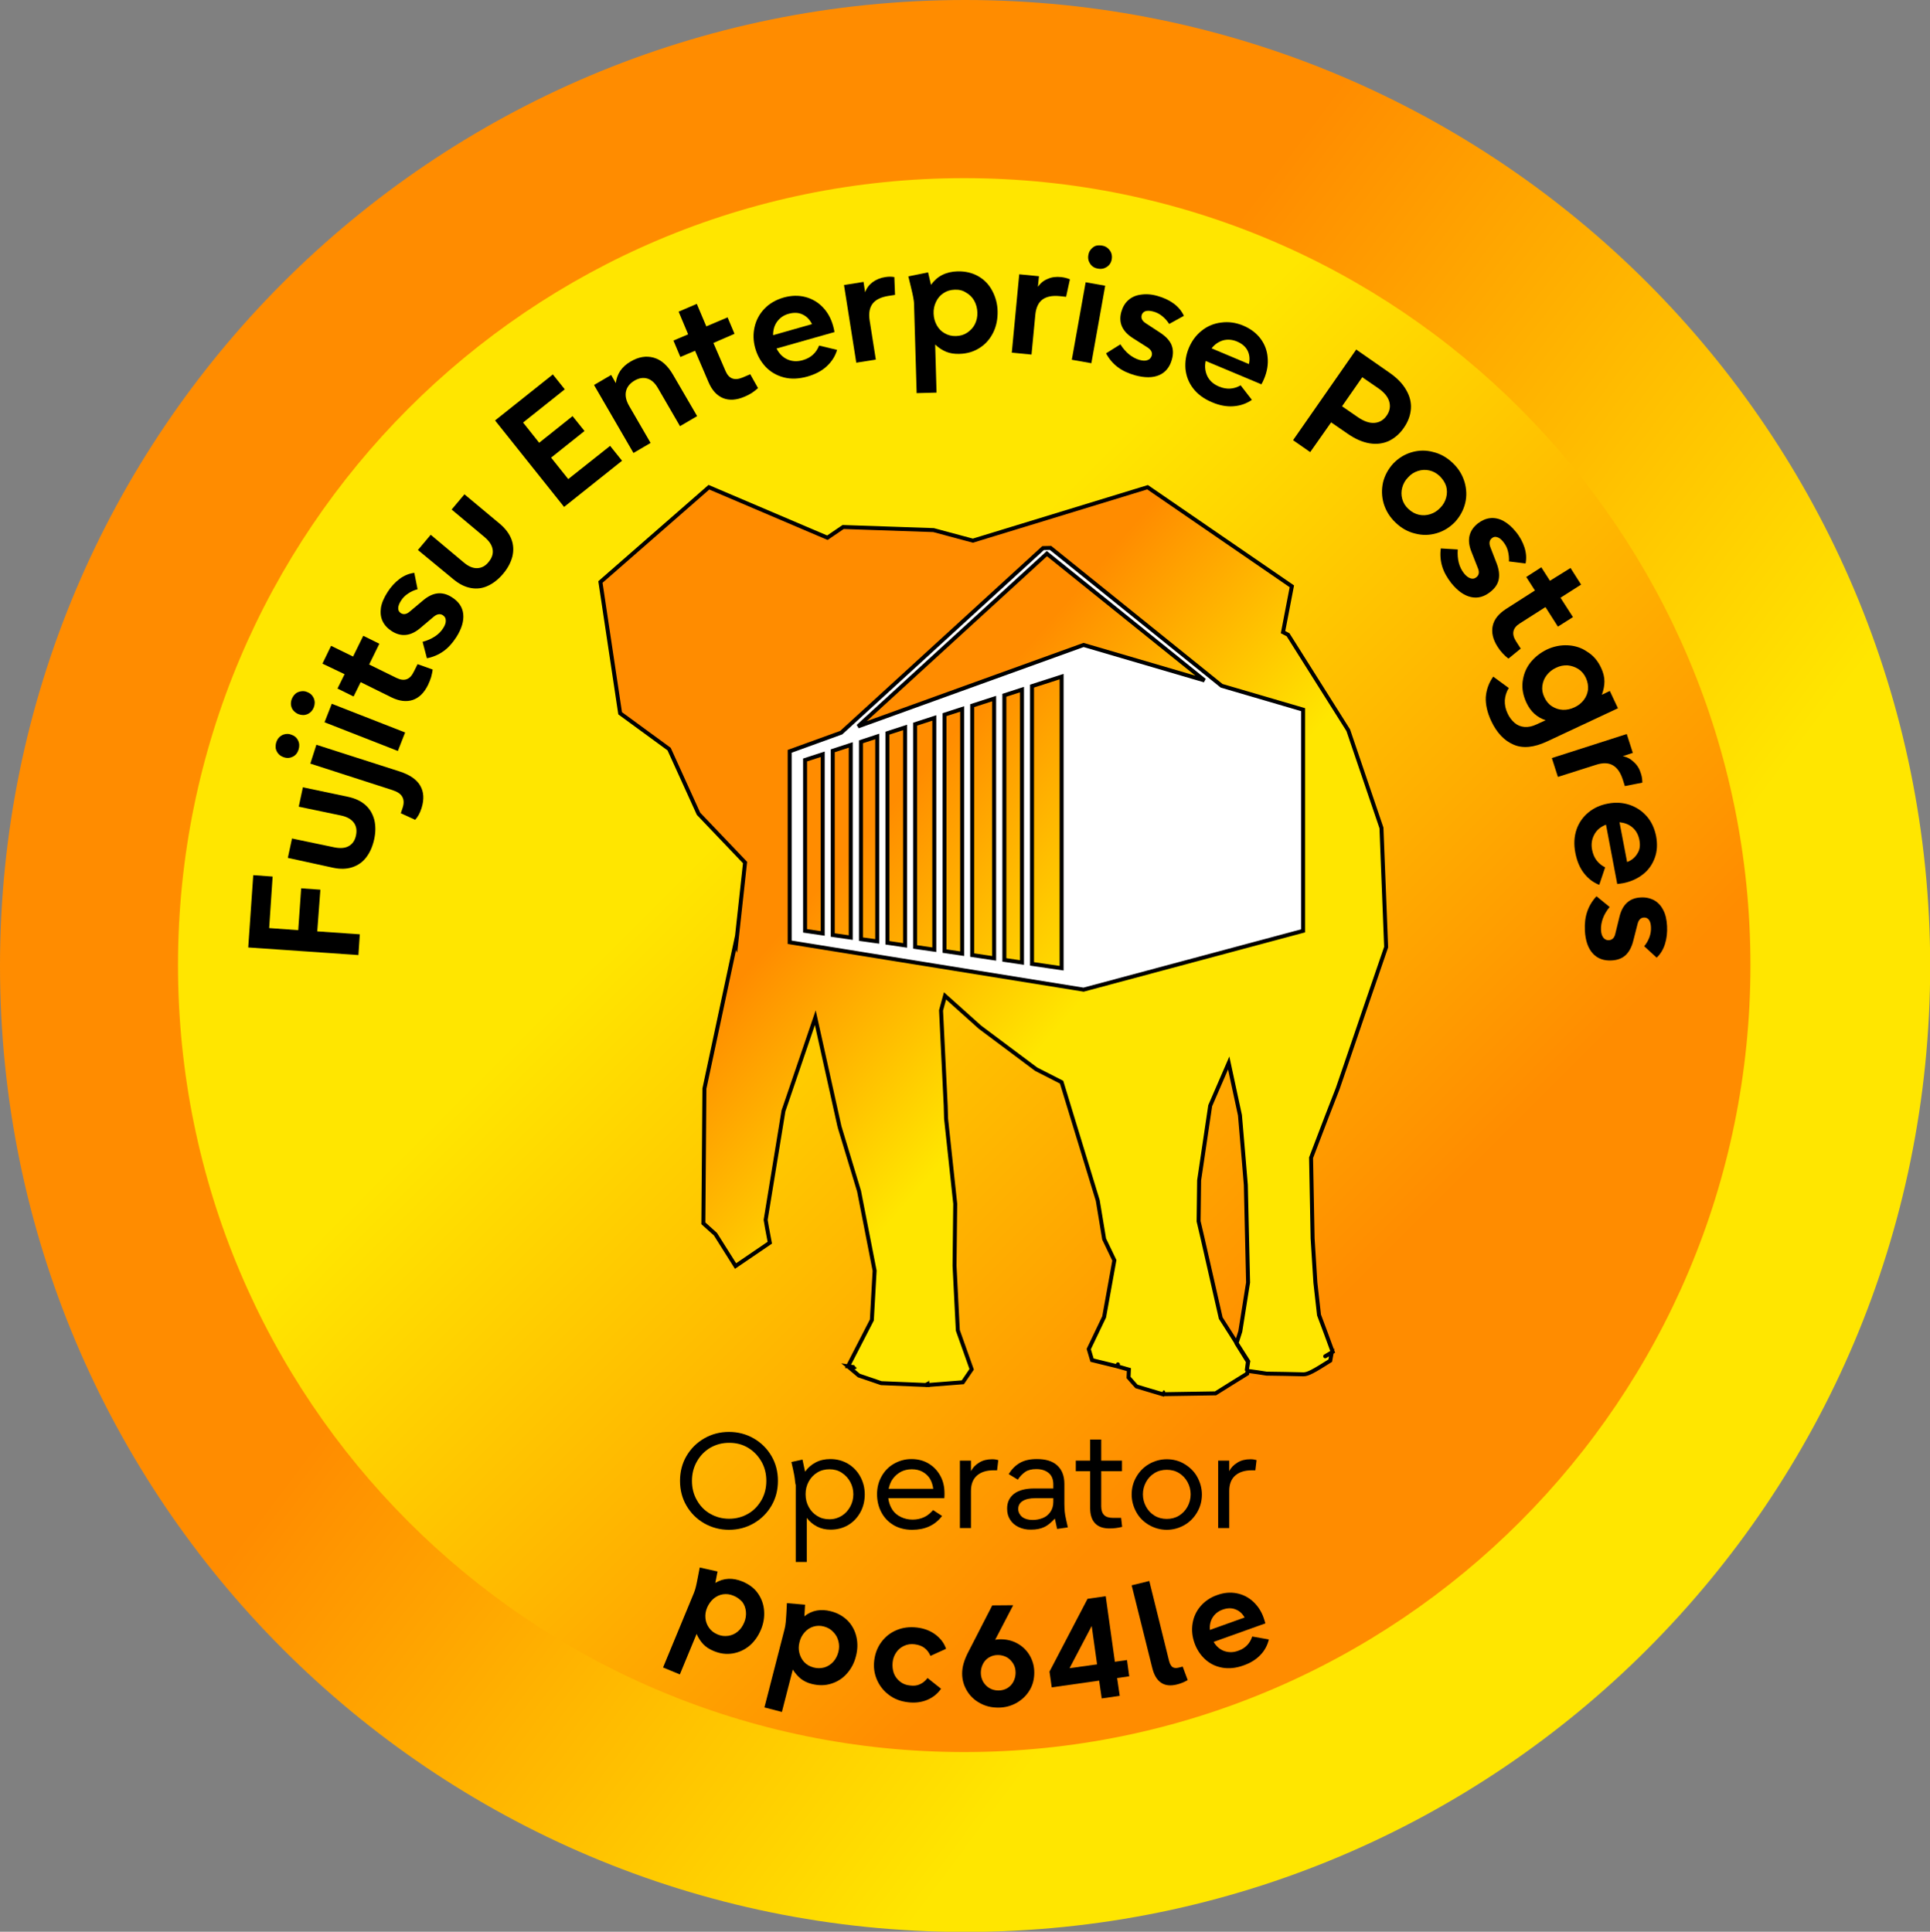 <?xml version="1.0" encoding="utf-8"?>
<!-- Generator: Adobe Illustrator 27.3.0, SVG Export Plug-In . SVG Version: 6.00 Build 0)  -->
<svg version="1.1" id="Layer_1" xmlns="http://www.w3.org/2000/svg" xmlns:xlink="http://www.w3.org/1999/xlink" x="0px" y="0px"
	 viewBox="0 0 1115.7 1116.9" style="enable-background:new 0 0 1115.7 1116.9;" xml:space="preserve">
<rect x="0" y="0" width="1115.7" height="1116.9" fill="#808080" stroke="none"/>
<style type="text/css">
	.st0{fill:url(#SVGID_1_);}
	.st1{fill:url(#SVGID_00000042015265236687776780000011527420610470808969_);}
	.st2{fill-rule:evenodd;clip-rule:evenodd;}
	.st3{enable-background:new    ;}
	
		.st4{fill-rule:evenodd;clip-rule:evenodd;fill:url(#SVGID_00000143588685356961819200000005197166852058112683_);stroke:#000000;stroke-width:2.294;stroke-miterlimit:8;}
	.st5{fill:#FFFFFF;stroke:#000000;stroke-width:2.294;}
</style>
<linearGradient id="SVGID_1_" gradientUnits="userSpaceOnUse" x1="1015.663" y1="93.891" x2="111.423" y2="-588.371" gradientTransform="matrix(1 0 0 1 0 810)">
	<stop  offset="0.233" style="stop-color:#FFE600"/>
	<stop  offset="0.625" style="stop-color:#FF8C00"/>
</linearGradient>
<path class="st0" d="M0,558.5C0,250,249.8,0,557.9,0s557.9,250,557.9,558.5s-249.8,558.5-557.9,558.5S0,866.9,0,558.5z"/>
<linearGradient id="SVGID_00000065778105865482883870000011151916188736766653_" gradientUnits="userSpaceOnUse" x1="235.798" y1="-573.589" x2="888.379" y2="78.992" gradientTransform="matrix(1 0 0 1 0 810)">
	<stop  offset="0" style="stop-color:#FFE600"/>
	<stop  offset="0.327" style="stop-color:#FFE600"/>
	<stop  offset="0.809" style="stop-color:#FF8C00"/>
</linearGradient>
<path style="fill:url(#SVGID_00000065778105865482883870000011151916188736766653_);" d="M102.9,558c0-251.3,203.5-455,454.5-455
	s454.5,203.7,454.5,455s-203.5,455-454.5,455S102.9,809.3,102.9,558z"/>
<path class="st2" d="M143.5,547.8l2.9-41.8l11.2,0.8l-2,29.8l16.8,1.2l1.7-24.2l11.1,0.8l-1.8,24.1l24.6,1.7l-0.8,12L143.5,547.8z"
	/>
<path class="st2" d="M166.4,496l2.4-11.2l24.4,5.1c3.5,0.7,6.3,0.5,8.4-0.7c2.2-1.2,3.6-3.3,4.2-6.2c0.6-3,0.2-5.4-1.3-7.4
	s-4-3.4-7.4-4.1l-24.4-5.1l2.4-11.2l26.1,5.5c4.2,0.9,7.6,2.5,10.1,4.8c2.6,2.3,4.2,5.2,5.1,8.6c0.8,3.4,0.8,7.1-0.1,11.2
	c-0.9,4.1-2.4,7.5-4.5,10.3c-2.1,2.8-4.8,4.7-8.1,5.8c-3.3,1.1-7,1.2-11.2,0.3L166.4,496z"/>
<path class="st2" d="M179.4,441.5l3.5-10.9l48,15.4c5.9,1.9,9.9,4.6,12,8.2s2.4,7.9,0.8,13c-0.9,2.9-2.2,5.2-3.7,6.8l-8.3-3.8
	l1.1-3.3c0.8-2.5,0.7-4.6-0.3-6.3c-1-1.7-2.9-2.9-5.7-3.8L179.4,441.5z M159.7,429.2c0.4-1.2,1-2.3,1.9-3.1c0.9-0.8,1.9-1.4,3.1-1.6
	c1.2-0.3,2.4-0.2,3.5,0.2c1.9,0.6,3.3,1.7,4.1,3.4c0.8,1.6,0.9,3.4,0.3,5.3c-0.6,1.9-1.7,3.3-3.3,4.1c-1.6,0.8-3.4,1-5.3,0.3
	c-1.2-0.4-2.2-1-3-1.9s-1.3-1.9-1.6-3.1C159.3,431.7,159.3,430.4,159.7,429.2z"/>
<path class="st2" d="M187.6,417.6l4.2-10.7l42.4,16.6l-4.2,10.7L187.6,417.6z M168.7,404.1c0.5-1.2,1.2-2.2,2.1-3
	c0.9-0.8,2-1.2,3.2-1.4c1.2-0.2,2.4-0.1,3.5,0.4c1.9,0.7,3.1,1.9,3.9,3.6c0.7,1.7,0.7,3.5,0,5.3s-1.9,3.1-3.6,3.9
	c-1.7,0.7-3.4,0.7-5.3,0c-1.2-0.5-2.1-1.2-2.9-2.1s-1.2-2-1.4-3.2C168.1,406.5,168.2,405.3,168.7,404.1z"/>
<path class="st2" d="M186.4,383.7l5-10.3l12.7,6.2l5.9-12l9.3,4.6l-5.9,12l15.9,7.8c4.4,2.1,7.7,1,9.9-3.6l2.2-4.4l8.7,3.1
	c-0.1,1.4-0.5,2.9-0.9,4.5c-0.5,1.6-1.1,3-1.8,4.5c-2.2,4.5-5.2,7.4-8.8,8.6c-3.7,1.2-7.8,0.7-12.3-1.5l-17.8-8.8l-4.1,8.3l-9.3-4.6
	l4.1-8.3L186.4,383.7z"/>
<path class="st2" d="M224,342.4c2-3.2,4.4-5.7,7-7.7c2.7-2,5.5-3.1,8.5-3.5l1.9,9.5c-1.9,0.5-3.8,1.3-5.5,2.5
	c-1.7,1.1-3.1,2.5-4.2,4.3c-1,1.6-1.5,3-1.5,4.2c0,1.2,0.5,2.1,1.5,2.8c1.6,1,3.4,0.7,5.3-1l7.4-6.2c2.9-2.5,5.8-3.9,8.5-4.2
	c2.7-0.3,5.5,0.4,8.3,2.2c4,2.5,6.2,5.8,6.6,9.8c0.4,4-0.9,8.4-4,13.3c-2.2,3.4-4.6,6.1-7.4,8.1c-2.8,2-6,3.4-9.6,4.1l-2.5-9.5
	c2.7-0.7,5.1-1.8,7.1-3.1c2-1.3,3.6-2.9,4.8-4.8c1.1-1.7,1.6-3.2,1.5-4.5c0-1.3-0.6-2.3-1.7-3c-1.6-1-3.4-0.7-5.3,0.9l-7.7,6.5
	c-5.5,4.7-11,5.3-16.4,1.9c-2.5-1.6-4.3-3.5-5.4-5.8c-1.1-2.3-1.4-4.9-1-7.7C220.6,348.7,222,345.5,224,342.4z"/>
<path class="st2" d="M241.6,318l7.4-8.8l19.1,16c2.7,2.3,5.3,3.4,7.8,3.3c2.5-0.1,4.7-1.2,6.6-3.6c1.9-2.3,2.7-4.7,2.3-7.2
	s-1.9-4.8-4.6-7.1l-19.1-16l7.4-8.8l20.5,17.1c3.3,2.8,5.5,5.8,6.7,9c1.2,3.2,1.3,6.6,0.5,9.9c-0.9,3.4-2.6,6.7-5.3,9.9
	c-2.7,3.2-5.6,5.5-8.8,7c-3.2,1.5-6.4,1.9-9.8,1.3s-6.7-2.2-10.1-5L241.6,318z"/>
<path class="st2" d="M286.2,243.1l33.4-26.6l6.9,8.6l-24.1,19.2l9.3,11.7l19.3-15.4l6.9,8.6l-19.3,15.4l9.9,12.4l24.2-19.2l6.9,8.6
	l-33.5,26.7L286.2,243.1z"/>
<path class="st2" d="M364.6,209c4.6-2.7,9-3.4,13.3-2.2c4.3,1.2,8.1,4.5,11.3,10.1l13.8,23.7l-9.9,5.8l-12.7-21.9
	c-1.7-3-3.8-4.9-6.1-5.6c-2.3-0.7-4.8-0.4-7.4,1.1c-2.7,1.6-4.4,3.6-5,6.2c-0.6,2.5,0,5.4,1.8,8.5l12.4,21.4l-9.9,5.8l-22.8-39.3
	l9.9-5.8l2.7,4.7c0.3-2.5,1.1-4.8,2.5-7C360,212.3,362,210.5,364.6,209z"/>
<path class="st2" d="M392.3,180.2l10.5-4.5l5.5,13l12.3-5.2l4,9.5l-12.2,5.3l7,16.2c1.9,4.5,5.2,5.7,9.8,3.8l4.5-1.9l4.5,8
	c-1.1,1-2.3,1.9-3.6,2.8c-1.4,0.9-2.8,1.6-4.3,2.2c-4.6,2-8.8,2.2-12.3,0.8c-3.6-1.5-6.4-4.5-8.4-9.2l-7.8-18.2l-8.5,3.6l-4-9.5
	l8.5-3.6L392.3,180.2z"/>
<path class="st2" d="M456,181.4c-3,0.8-5.2,2.4-6.8,4.6c-1.6,2.2-2.3,4.8-2.3,7.8l22.5-6.4c-1.3-2.6-3.1-4.5-5.5-5.6
	C461.6,180.7,459,180.6,456,181.4z M453.1,172c4.4-1.2,8.5-1.3,12.4-0.3s7.3,3,10.1,5.9c2.8,2.9,4.8,6.5,6,10.8
	c0.4,1.3,0.6,2.5,0.8,3.6l-33.5,9.5c1.5,3,3.6,5.1,6.3,6.3c2.7,1.2,5.7,1.4,9,0.4c4.5-1.3,7.6-4.1,9.3-8.4l10.4,2.5
	c-1.1,3.7-3.1,6.8-6,9.5s-6.6,4.6-11.1,5.9c-5,1.4-9.5,1.6-13.7,0.5c-4.2-1.1-7.6-3.1-10.5-6.1c-2.8-3-4.8-6.5-6-10.7
	s-1.3-8.3-0.4-12.3s2.8-7.6,5.8-10.7C444.9,175.4,448.6,173.3,453.1,172z"/>
<path class="st2" d="M511.8,160.2c1.8-0.3,3.6-0.3,5.2,0l0.4,10.3l-3.9,0.6c-4.2,0.7-7.2,2.1-9,4.4s-2.4,5.5-1.8,9.6l3.6,22.8
	l-11.3,1.8l-7.1-44.9l11.3-1.8l0.9,6c0.9-2.5,2.4-4.4,4.4-5.9C506.6,161.6,509,160.6,511.8,160.2z"/>
<path class="st2" d="M551.9,167.5c-2.5,0.1-4.6,0.7-6.5,2c-1.9,1.2-3.3,2.9-4.3,5c-1,2.1-1.5,4.3-1.4,6.8c0.1,2.5,0.7,4.7,1.8,6.7
	s2.6,3.6,4.6,4.7c1.9,1.1,4.1,1.7,6.6,1.6c2.5-0.1,4.6-0.7,6.5-2c1.9-1.3,3.4-2.9,4.4-4.9c1-2.1,1.5-4.3,1.4-6.8
	c-0.1-2.5-0.7-4.7-1.8-6.7s-2.7-3.6-4.7-4.7C556.6,167.9,554.4,167.4,551.9,167.5z M553.5,156.9c4.5-0.1,8.5,0.8,12,2.8
	s6.2,4.8,8.1,8.4c1.9,3.6,3,7.5,3.1,11.8c0.1,4.5-0.7,8.6-2.5,12.3s-4.4,6.7-7.8,8.9c-3.4,2.2-7.3,3.4-11.8,3.5
	c-2.8,0.1-5.4-0.3-7.6-1.2c-2.2-0.9-4.4-2.3-6.4-4.2l0.8,27.8l-11.5,0.3l-1.5-51.1c0-1.4-0.2-2.9-0.5-4.4s-0.7-3.4-1.3-5.8l-1.5-6.2
	l11.4-2.3l1.7,7.2C541.7,159.7,546.8,157.1,553.5,156.9z"/>
<path class="st2" d="M613.4,160.2c1.8,0.2,3.5,0.6,5.1,1.3l-2.2,10.1l-3.9-0.4c-4.2-0.4-7.5,0.3-9.8,2s-3.7,4.7-4.1,8.8l-2.2,23
	l-11.4-1.1l4.3-45.3l11.4,1.1l-0.6,6.1c1.5-2.1,3.4-3.7,5.8-4.6C608,160.2,610.6,159.9,613.4,160.2z"/>
<path class="st2" d="M627.6,163.2l11.3,2l-8,44.8l-11.3-2L627.6,163.2z M637.1,142c1.3,0.2,2.4,0.7,3.3,1.5c0.9,0.8,1.6,1.7,2,2.8
	c0.4,1.1,0.5,2.3,0.3,3.5c-0.3,2-1.3,3.5-2.8,4.5s-3.3,1.4-5.2,1c-2-0.3-3.5-1.3-4.5-2.8s-1.4-3.2-1-5.2c0.2-1.2,0.7-2.3,1.5-3.2
	c0.8-0.9,1.7-1.6,2.8-2C634.7,141.8,635.9,141.8,637.1,142z"/>
<path class="st2" d="M669.1,171.1c3.6,1,6.8,2.5,9.4,4.4c2.7,2,4.6,4.3,5.9,7.1l-8.5,4.7c-1.1-1.7-2.4-3.2-4-4.5s-3.3-2.2-5.3-2.7
	c-1.8-0.5-3.3-0.5-4.4-0.2c-1.1,0.4-1.9,1.2-2.2,2.3c-0.5,1.8,0.3,3.4,2.5,4.8l8.1,5.3c3.2,2.1,5.4,4.4,6.5,6.8
	c1.1,2.5,1.3,5.3,0.4,8.6c-1.2,4.5-3.7,7.6-7.4,9.2c-3.7,1.6-8.3,1.6-13.9,0.1c-3.9-1.1-7.2-2.6-10-4.7c-2.8-2.1-5-4.7-6.8-8
	l8.3-5.2c1.5,2.4,3.2,4.3,5,5.8c1.9,1.5,3.9,2.6,6,3.2c1.9,0.5,3.5,0.6,4.7,0.1c1.2-0.4,2-1.3,2.4-2.5c0.5-1.9-0.3-3.4-2.4-4.8
	l-8.5-5.4c-6.1-3.9-8.4-8.9-6.7-15.1c0.8-2.8,2.1-5.1,4-6.8s4.2-2.8,7.1-3.2C662.4,169.9,665.6,170.1,669.1,171.1z"/>
<path class="st2" d="M715.2,197.5c-2.8-1.2-5.6-1.4-8.2-0.7c-2.6,0.8-4.8,2.3-6.6,4.6l21.6,9.1c0.6-2.8,0.4-5.4-0.8-7.8
	C720,200.4,718,198.7,715.2,197.5z M718.8,188.3c4.2,1.8,7.5,4.3,9.9,7.5s3.8,6.9,4.1,10.9c0.4,4-0.3,8.1-2,12.2
	c-0.5,1.2-1,2.3-1.6,3.3L697,208.7c-0.7,3.2-0.3,6.2,1,8.9c1.4,2.7,3.6,4.6,6.7,5.9c4.3,1.8,8.5,1.6,12.5-0.7l6.5,8.4
	c-3.2,2.2-6.7,3.4-10.7,3.7c-3.9,0.3-8.1-0.5-12.3-2.3c-4.8-2-8.4-4.7-11-8.1c-2.6-3.4-4-7.2-4.4-11.3c-0.3-4.1,0.3-8.1,2-12.1
	s4.1-7.3,7.4-9.9c3.2-2.6,7-4.2,11.2-4.7C710.2,185.9,714.5,186.5,718.8,188.3z"/>
<path class="st2" d="M787.5,218.1l-11.7,16.8l9,6.2c3.6,2.5,6.8,3.6,9.7,3.4c2.9-0.2,5.3-1.6,7.1-4.2c1.8-2.6,2.3-5.3,1.5-8.1
	s-3-5.5-6.6-7.9L787.5,218.1z M784,202.1l19.1,13.3c4.5,3.1,7.7,6.4,9.8,10.1c2.1,3.6,3,7.3,2.7,11s-1.6,7.3-4.1,10.9
	c-2.4,3.5-5.4,6-8.7,7.6c-3.4,1.5-7.1,2-11.2,1.3c-4.1-0.7-8.4-2.6-12.8-5.7l-9.3-6.4l-12.1,17.2l-9.9-6.9L784,202.1z"/>
<path class="st2" d="M832.3,275.3c-1.8-1.7-3.8-2.8-6-3.3s-4.4-0.4-6.6,0.3c-2.2,0.7-4.1,1.9-5.7,3.7c-1.7,1.7-2.8,3.7-3.4,5.9
	c-0.6,2.2-0.6,4.4,0,6.6c0.6,2.2,1.8,4.2,3.6,5.8c1.8,1.7,3.8,2.8,6,3.3s4.4,0.4,6.6-0.3c2.2-0.7,4.1-1.9,5.8-3.7
	c1.7-1.7,2.8-3.7,3.4-5.9c0.6-2.2,0.6-4.4,0-6.6C835.3,279,834.1,277.1,832.3,275.3z M839.7,267.6c3.4,3.2,5.6,6.8,6.9,11
	c1.2,4.1,1.4,8.2,0.4,12.3s-3,7.7-5.9,10.9c-3,3.1-6.5,5.3-10.6,6.5c-4.1,1.2-8.2,1.3-12.4,0.2c-4.2-1-8-3.1-11.3-6.3
	c-3.4-3.2-5.6-6.8-6.9-11c-1.2-4.1-1.3-8.2-0.4-12.3c1-4.1,3-7.7,5.9-10.9c3-3.1,6.5-5.3,10.6-6.5c4.1-1.2,8.2-1.3,12.3-0.2
	C832.6,262.3,836.3,264.4,839.7,267.6z"/>
<path class="st2" d="M876.3,307.5c2.4,2.9,4,6,5,9.1c1,3.2,1.2,6.2,0.6,9.2l-9.6-1.2c0.1-2-0.1-4-0.6-6s-1.4-3.7-2.7-5.3
	c-1.2-1.5-2.3-2.4-3.5-2.7c-1.1-0.4-2.2-0.2-3.1,0.6c-1.5,1.2-1.7,3-0.8,5.3l3.5,9c1.4,3.6,1.8,6.7,1.3,9.4
	c-0.5,2.7-2.1,5.1-4.7,7.2c-3.7,3-7.5,4-11.4,3.1c-4-0.9-7.7-3.6-11.3-8c-2.5-3.2-4.3-6.4-5.3-9.7c-1-3.3-1.3-6.8-0.8-10.4l9.8,0.6
	c-0.2,2.8,0,5.4,0.6,7.7c0.6,2.3,1.6,4.3,3,6.1c1.2,1.5,2.5,2.5,3.8,2.9s2.4,0.2,3.4-0.7c1.5-1.2,1.8-3,0.8-5.3l-3.7-9.4
	c-2.7-6.7-1.5-12.1,3.5-16.2c2.3-1.8,4.7-2.9,7.2-3.2c2.5-0.3,5.1,0.2,7.6,1.5C871.5,302.5,874,304.6,876.3,307.5z"/>
<path class="st2" d="M907.9,328.4l6.1,9.6l-11.9,7.6l7.2,11.2l-8.7,5.5l-7.2-11.3l-14.9,9.5c-4.1,2.6-4.8,6.1-2.1,10.3l2.7,4.2
	l-7.1,5.8c-1.2-0.9-2.3-1.9-3.4-3.1c-1.1-1.2-2.1-2.5-2.9-3.8c-2.7-4.2-3.6-8.3-2.8-12c0.8-3.8,3.4-7,7.7-9.8l16.7-10.7l-5-7.8
	l8.7-5.6l5,7.8L907.9,328.4z"/>
<path class="st2" d="M916.8,392c-1-2.2-2.5-4-4.4-5.2s-4-1.9-6.2-2.1c-2.3-0.1-4.5,0.3-6.7,1.4c-2.2,1-4,2.5-5.4,4.3
	s-2.2,3.9-2.5,6.1s0.1,4.5,1.2,6.7c1,2.2,2.5,4,4.4,5.2s4,1.9,6.2,2c2.3,0.1,4.5-0.4,6.7-1.4s4-2.4,5.4-4.2c1.4-1.8,2.2-3.8,2.5-6
	C918.2,396.4,917.8,394.2,916.8,392z M925.6,386.2c1.2,2.6,1.9,5.2,1.9,7.7s-0.5,5.1-1.5,7.8l4.6-2.2l4.7,10l-41,19.2
	c-7.5,3.5-14,4.2-19.4,1.8c-5.4-2.3-9.7-6.9-12.9-13.7c-2.3-5-3.3-9.6-3.1-13.7c0.3-4.2,1.7-8.2,4.3-11.9l9,6.6
	c-1.4,2.2-2.1,4.6-2.3,7.1c-0.1,2.6,0.4,5.1,1.6,7.6c1,2.2,2.4,4,4,5.4s3.5,2.2,5.7,2.4c2.2,0.2,4.6-0.3,7.1-1.5l5.2-2.4
	c-5-1.6-8.7-5-11.1-10.1c-1.9-4.1-2.7-8.2-2.2-12.2s1.9-7.7,4.4-10.9c2.5-3.2,5.7-5.7,9.5-7.6c4-1.9,8.1-2.7,12.2-2.5
	c4.1,0.2,7.9,1.4,11.2,3.7C921.1,379,923.7,382.1,925.6,386.2z"/>
<path class="st2" d="M948.6,447.3c0.6,1.8,0.8,3.5,0.8,5.2l-10.1,2l-1.2-3.8c-1.3-4-3.2-6.8-5.7-8.2c-2.5-1.5-5.8-1.6-9.8-0.3l-22,7
	l-3.5-10.9l43.3-13.9l3.5,10.9l-5.8,1.9c2.6,0.5,4.7,1.7,6.5,3.5C946.5,442.4,947.8,444.6,948.6,447.3z"/>
<path class="st2" d="M947.7,485.6c-0.6-3-1.9-5.4-4-7.2c-2.1-1.8-4.6-2.7-7.5-3l4.4,23c2.7-1,4.7-2.7,6-5
	C948,491.3,948.3,488.7,947.7,485.6z M957.4,483.6c0.8,4.5,0.6,8.6-0.8,12.4c-1.4,3.8-3.6,7-6.8,9.5s-6.9,4.2-11.3,5.1
	c-1.3,0.2-2.5,0.4-3.6,0.5l-6.5-34.3c-3.1,1.2-5.4,3.1-6.8,5.8c-1.4,2.6-1.9,5.6-1.2,8.9c0.9,4.6,3.4,7.9,7.5,10l-3.4,10.1
	c-3.6-1.4-6.5-3.7-8.9-6.8c-2.4-3.1-4-7-4.9-11.6c-1-5.1-0.7-9.6,0.7-13.7c1.4-4,3.8-7.3,7-9.9s6.9-4.2,11.2-5s8.3-0.6,12.3,0.7
	c3.9,1.3,7.3,3.5,10.1,6.7C954.7,475.1,956.5,479,957.4,483.6z"/>
<path class="st2" d="M963.7,535.4c0.2,3.8-0.2,7.2-1.2,10.4c-1,3.2-2.6,5.8-4.8,7.9l-7.2-6.6c1.3-1.6,2.3-3.3,3-5.2
	c0.7-1.9,1-3.9,0.9-5.9c-0.1-1.9-0.5-3.3-1.2-4.2s-1.7-1.4-2.9-1.3c-1.9,0.1-3.1,1.4-3.7,3.9l-2.4,9.4c-0.9,3.7-2.4,6.5-4.4,8.4
	c-2,1.9-4.7,2.9-8,3.1c-4.7,0.3-8.4-1.1-11.1-4.1c-2.7-3-4.2-7.4-4.5-13.1c-0.2-4,0.2-7.7,1.3-10.9c1.1-3.3,2.9-6.3,5.4-9l7.6,6.2
	c-1.8,2.2-3.1,4.4-3.9,6.6c-0.8,2.2-1.2,4.5-1.1,6.7c0.1,2,0.6,3.5,1.4,4.5c0.8,1,1.9,1.5,3.2,1.4c1.9-0.1,3.2-1.4,3.7-3.8l2.4-9.8
	c1.7-7,5.8-10.8,12.2-11.1c2.9-0.2,5.5,0.4,7.8,1.6c2.2,1.2,4,3.1,5.3,5.7C962.8,528.6,963.5,531.7,963.7,535.4z"/>
<g class="st3">
	<path d="M407,880.7c-4.3-2.5-7.7-5.9-10.2-10.2s-3.7-9.1-3.7-14.3s1.2-10,3.7-14.3s5.9-7.7,10.2-10.2c4.3-2.5,9.1-3.8,14.4-3.8
		s10.1,1.3,14.4,3.8s7.7,5.9,10.2,10.2s3.7,9.1,3.7,14.3s-1.2,10-3.7,14.3s-5.9,7.7-10.2,10.2c-4.3,2.5-9.1,3.8-14.4,3.8
		C416.2,884.5,411.4,883.2,407,880.7z M402.8,867.3c1.9,3.4,4.4,6,7.7,7.9c3.3,1.9,6.9,2.9,11,2.9s7.7-1,11-2.9s5.8-4.6,7.7-7.9
		s2.8-7.1,2.8-11.1s-0.9-7.8-2.8-11.1s-4.4-6-7.7-8s-6.9-2.9-11-2.9s-7.7,1-11,2.9c-3.3,2-5.8,4.6-7.7,8c-1.9,3.4-2.8,7.1-2.8,11.1
		S400.9,864,402.8,867.3z"/>
	<path d="M459.4,854.6c-0.2-1.4-0.5-3-0.9-4.8l-1-4.5l6.4-1.4l1.5,7c1.6-2.3,3.7-4.1,6.2-5.4c2.5-1.3,5.3-1.9,8.4-1.9
		c3.8,0,7.1,0.9,10.2,2.7c3,1.8,5.4,4.3,7.1,7.4s2.6,6.6,2.6,10.3s-0.8,7.2-2.5,10.3s-4,5.6-7,7.4c-3,1.8-6.4,2.7-10.2,2.7
		c-3,0-5.6-0.6-7.9-1.8s-4.3-2.8-5.9-5v25.5H460v-44.4C459.6,857.3,459.6,855.9,459.4,854.6z M467.5,871.3c1.2,2.2,2.8,3.9,4.9,5.2
		s4.4,1.9,7.1,1.9s5-0.7,7.1-2s3.7-3.1,4.9-5.3s1.8-4.6,1.8-7.1c0-2.6-0.6-5-1.8-7.2s-2.8-3.9-4.9-5.3s-4.5-2-7.1-2s-5,0.6-7.1,1.9
		c-2.1,1.3-3.7,3-4.9,5.2s-1.8,4.6-1.8,7.3C465.7,866.7,466.3,869.1,467.5,871.3z"/>
	<path d="M516.4,881.7c-3.1-1.9-5.4-4.4-7-7.5s-2.4-6.6-2.4-10.3c0-3.6,0.8-7,2.5-10.1s4-5.6,7.1-7.4c3.1-1.8,6.5-2.8,10.3-2.8
		s7.2,0.9,10.1,2.7c2.9,1.8,5.1,4.2,6.7,7.2c1.6,3,2.3,6.3,2.3,10c0,0.8,0,1.7-0.1,2.7h-32.4c0.3,2.5,1.1,4.7,2.3,6.6
		c1.2,1.9,2.9,3.3,5,4.3c2.1,1,4.3,1.5,6.8,1.5s4.6-0.5,6.6-1.4s3.6-2.3,5.2-4.1l5.2,3.4c-4.1,5.4-9.9,8-17.3,8
		C523.1,884.5,519.4,883.5,516.4,881.7z M539.5,860.8c-0.3-2.2-0.9-4.1-1.9-5.8s-2.5-3-4.2-4c-1.8-1-3.9-1.5-6.3-1.5
		c-2.3,0-4.4,0.5-6.2,1.4c-1.9,1-3.4,2.3-4.7,4c-1.3,1.7-2,3.7-2.5,5.9L539.5,860.8L539.5,860.8z"/>
	<path d="M554.9,844.5h6.4v6.1c1-2,2.6-3.7,4.8-5c2.1-1.3,4.6-1.9,7.5-1.9c1.3,0,2.5,0.2,3.5,0.5l-0.7,5.9h-2.1c-4,0-7.2,1-9.5,3
		s-3.5,5-3.5,8.9v21.5h-6.4L554.9,844.5L554.9,844.5z"/>
	<path d="M588.8,882.9c-2.1-1-3.7-2.4-4.9-4.3c-1.2-1.9-1.7-3.9-1.7-6.4c0-3.7,1.4-6.5,4.1-8.6c2.7-2,6.6-3,11.6-3h11v-2.4
		c0-2.7-0.8-4.9-2.5-6.4s-4.1-2.4-7.3-2.4c-2.6,0-4.8,0.5-6.4,1.6c-1.6,1.1-3.1,2.6-4.3,4.5l-5.3-3.2c1.8-2.9,3.9-5,6.5-6.5
		c2.6-1.5,5.8-2.2,9.8-2.2c5.2,0,9.1,1.2,11.8,3.7c2.7,2.5,4.1,6,4.1,10.7v11.5c0,1.7,0.1,3.2,0.2,4.5c0.1,1.3,0.4,2.8,0.8,4.6
		l1,4.5l-6.2,0.9l-1.3-6c-2,2.2-4,3.9-6.1,4.9c-2.1,1-4.6,1.5-7.6,1.5C593.4,884.5,590.9,883.9,588.8,882.9z M590.9,877.1
		c1.5,1.1,3.5,1.7,6.1,1.7c2.1,0,4-0.4,5.8-1.1s3.3-1.9,4.4-3.5c1.1-1.6,1.7-3.5,1.7-5.8v-2.2h-10.4c-3.2,0-5.7,0.6-7.4,1.7
		c-1.7,1.1-2.5,2.7-2.5,4.7C588.7,874.4,589.5,875.9,590.9,877.1z"/>
	<path d="M633.2,880.9c-2-2-3-5-3-9v-21.3h-8.3v-6.1h8.3v-12.2h6.4v12.2h12v6.1h-12v20.3c0,2.3,0.6,4,1.7,5.1s2.9,1.6,5.2,1.6h4.6
		l0.6,5.2c-2.5,0.6-4.8,0.9-6.8,0.9C638.1,883.8,635.2,882.9,633.2,880.9z"/>
	<path d="M664.2,881.7c-3.1-1.8-5.6-4.3-7.3-7.4s-2.7-6.5-2.7-10.2s0.9-7.1,2.7-10.2s4.2-5.6,7.3-7.4c3.1-1.8,6.6-2.8,10.3-2.8
		s7.2,0.9,10.3,2.8s5.6,4.3,7.3,7.4s2.7,6.5,2.7,10.2s-0.9,7.1-2.7,10.2s-4.2,5.6-7.3,7.4c-3.1,1.8-6.6,2.8-10.3,2.8
		S667.3,883.5,664.2,881.7z M662.5,871.1c1.2,2.2,2.8,3.9,4.9,5.2c2.1,1.3,4.5,1.9,7.1,1.9s5-0.6,7.1-1.9c2.1-1.3,3.7-3,4.9-5.2
		s1.8-4.6,1.8-7.1s-0.6-4.9-1.8-7.1c-1.2-2.2-2.8-3.9-4.9-5.2c-2.1-1.3-4.5-1.9-7.1-1.9s-5,0.6-7.1,1.9c-2.1,1.3-3.7,3-4.9,5.2
		s-1.8,4.6-1.8,7.1S661.3,868.9,662.5,871.1z"/>
	<path d="M704.2,844.5h6.4v6.1c1-2,2.6-3.7,4.8-5c2.1-1.3,4.6-1.9,7.5-1.9c1.3,0,2.5,0.2,3.5,0.5l-0.7,5.9h-2.1c-4,0-7.2,1-9.5,3
		s-3.5,5-3.5,8.9v21.5h-6.4V844.5z"/>
</g>
<g>
	
		<linearGradient id="SVGID_00000169558215201425434300000009893281280540991165_" gradientUnits="userSpaceOnUse" x1="81.49" y1="1795.812" x2="600.354" y2="1346.768" gradientTransform="matrix(1.001 0 0 -1 241.466 2104.936)">
		<stop  offset="0" style="stop-color:#FF8C00"/>
		<stop  offset="0.36" style="stop-color:#FF8C00"/>
		<stop  offset="0.59" style="stop-color:#FFE600"/>
		<stop  offset="1" style="stop-color:#FFE600"/>
	</linearGradient>
	
		<path style="fill-rule:evenodd;clip-rule:evenodd;fill:url(#SVGID_00000169558215201425434300000009893281280540991165_);stroke:#000000;stroke-width:2.294;stroke-miterlimit:8;" d="
		M485.3,651.4l11.3,37.3l9,46l-1.6,28.5L490.2,790c5.2,0.6,5.2,0.8,0,0l6.3,5.3c4.3,1.4,8.7,3,12.9,4.4c8.9,0.4,17.8,0.7,26.8,1.1
		c-0.3-3-0.2-2.9,0,0c6.8-0.5,13.5-1.1,20.4-1.6l5.1-7.5l-8-22.5l-1.9-37.4l0.4-35.8l-5.3-49.3l-0.2-7.3l-2.7-55.2l2.3-8.4
		l20.2,18.1l32.5,24.3l14.7,7.5l5.7,18.7l15.2,49.7l3.7,22.3l5.9,12.3l-5.9,32.7l-8.9,18.6l1.9,6.4c4.9,1.2,9.9,2.4,14.7,3.6
		c0.4-2,0.3-1.1,0,0c2.3,0.6,4.4,1.3,6.6,1.9l-0.2,4.5c1.6,1.8,3.1,3.6,4.6,5.2c5.1,1.6,10.2,3,15.1,4.5c0.4-1.6,0.5-1.6,0,0
		c10.2-0.1,20.4-0.4,30.6-0.5c6-3.8,12.2-7.6,18.3-11.4l0.2-1.6c3.7,0.5,7.4,1,11,1.6c7.1,0.1,14.2,0.2,21.3,0.4
		c2.6,0,5.7-1.7,15.5-7.9c0.3-1.6,0.5-3.2,0.8-4.7c-5.5,3.2-5.1,3,0.6-0.4c-2.6-7.1-5.2-14.2-7.9-21.3l-2.1-18.7l-1.6-25.6
		l-0.6-30.8l-0.3-15.8l9.1-23.8l6.3-16.2l5-14.6l5.8-17l5.8-17l11.4-33.2l-2.7-68.9l-19.2-56.5L744.6,367l-2.9-1.5l5.1-26.5
		l-83.4-57.3l-101,30.9l-22.7-6.1l-52.3-1.8l-9.1,6.2l-68.5-29.2l-62.7,54.8l11.4,75.9l28.3,20.7l17,37.4l26.9,28.2l-5.2,47.5
		l-0.2-0.5l-0.1-0.6l-18,84.3l-0.6,77.9l7,6.3l11.6,18.4l19.8-13.5l-1.6-8.5l-0.8-4.7l10.3-63l18.4-53.9L485.3,651.4 M720.7,792.6
		l0.9-5.5l-5.8-9.1c-3.3-5.3-6.8-10.7-10.1-15.9l-5.9-25.9l-4.5-19.8l-2.4-10.3l0.3-23.6l6.4-43.2l10.7-24.7l6.5,30.2l2.2,25.8
		l1.2,14.5l1.3,56.4l-4.5,28.3l0,0l-2.2,6.9l6.6,10.6l-0.3,2.3L720.7,792.6z"/>
	<path class="st5" d="M603,316.9L486.3,423.6l-29.8,10.8v110.4l169.9,27.4l126.9-34V410.3l-47.1-13.8l-98.9-79.7L603,316.9z
		 M475.6,539.7l-10.2-1.5v-98.8l10.2-3.3V539.7z M491.8,542.1l-10.4-1.5V434.1l10.4-3.4V542.1z M507.1,544.3l-9.4-1.3V428.9l9.4-3.1
		V544.3z M523.2,546.6l-10.2-1.5V423.9l10.2-3.3V546.6z M540.1,549.1l-11.1-1.6V418.7l11.1-3.6V549.1z M556.2,551.4l-10.2-1.5V413.2
		l10.2-3.3V551.4z M574.7,554.1l-12.7-1.9V408l12.7-4.1V554.1L574.7,554.1z M590.8,556.5l-10.2-1.5V402l10.2-3.3V556.5z
		 M613.7,559.8l-17.1-2.5V396.7l17.1-5.5V559.8z M626.4,372.9L496,420l109.2-99.9l91.1,73.3L626.4,372.9z"/>
</g>
<path class="st2" d="M424,922.6c-2.1-0.9-4.1-1.1-6.1-0.8s-3.8,1.2-5.4,2.5c-1.6,1.4-2.8,3.1-3.7,5.1c-0.9,2.1-1.2,4.1-1,6.2
	c0.2,2.1,0.9,3.9,2.1,5.6c1.2,1.7,2.8,2.9,4.9,3.8c2.1,0.9,4.1,1.1,6.2,0.8c2-0.3,3.9-1.1,5.5-2.5c1.6-1.3,2.8-3.1,3.7-5.2
	c0.9-2.1,1.2-4.2,1-6.3s-0.9-4-2.1-5.6C427.7,924.7,426.1,923.4,424,922.6z M429.2,914.4c3.8,1.6,6.8,3.8,8.9,6.8s3.3,6.3,3.6,10
	c0.3,3.7-0.3,7.4-1.8,11c-1.6,3.8-3.8,6.9-6.6,9.3c-2.9,2.4-6.1,3.9-9.8,4.5c-3.7,0.6-7.4,0.1-11.1-1.5c-2.4-1-4.4-2.3-5.9-3.9
	c-1.5-1.6-2.8-3.6-3.8-5.9l-9.7,23.4l-9.7-4l17.8-43c0.5-1.2,0.9-2.5,1.2-3.8c0.3-1.3,0.7-3.1,1.1-5.3l1.1-5.7l10.3,2.3l-1.3,6.6
	C418.4,912.3,423.6,912.1,429.2,914.4z"/>
<path class="st2" d="M476.3,940.4c-2.2-0.6-4.2-0.5-6.2,0.1c-1.9,0.6-3.6,1.7-5,3.3s-2.4,3.4-2.9,5.6c-0.6,2.2-0.6,4.3-0.1,6.3
	s1.4,3.8,2.8,5.3s3.2,2.5,5.4,3.1s4.2,0.5,6.2,0c2-0.6,3.7-1.7,5.1-3.2s2.4-3.4,3-5.6c0.6-2.2,0.6-4.3,0.1-6.3s-1.4-3.8-2.9-5.3
	C480.3,942,478.5,941,476.3,940.4z M480.3,931.6c4,1,7.2,2.9,9.8,5.5c2.5,2.6,4.2,5.8,5,9.4c0.8,3.6,0.7,7.3-0.3,11.1
	c-1,4-2.8,7.3-5.3,10.1s-5.5,4.7-9.1,5.8c-3.5,1.1-7.3,1.1-11.2,0.1c-2.5-0.6-4.6-1.7-6.3-3c-1.7-1.4-3.2-3.1-4.6-5.3l-6.3,24.5
	l-10.1-2.6l11.6-45.1c0.3-1.3,0.6-2.6,0.7-4s0.3-3.2,0.4-5.4l0.3-5.8l10.5,0.9l-0.4,6.7C469.4,931,474.5,930.1,480.3,931.6z"/>
<path class="st2" d="M530.1,941c4.2,0.5,7.8,1.9,10.7,4.1c2.9,2.2,5,4.9,6.1,8.2l-9,4.1c-0.9-2-2-3.5-3.5-4.6
	c-1.4-1.1-3.3-1.8-5.6-2.1c-2.2-0.3-4.3,0-6.2,0.9s-3.4,2.1-4.5,3.8c-1.2,1.7-1.9,3.7-2.1,5.8s0,4.2,0.7,6.2
	c0.7,1.9,1.9,3.5,3.5,4.8c1.6,1.3,3.5,2.1,5.8,2.3c2.2,0.3,4.2,0.1,5.8-0.7c1.6-0.7,3.1-1.9,4.4-3.6l7.8,6.2c-1.9,2.8-4.6,5-7.9,6.4
	s-7,1.9-11.2,1.4c-4.3-0.5-8-1.9-11.1-4.3c-3.1-2.3-5.4-5.3-6.9-8.8s-2-7.2-1.5-11.2c0.5-3.9,1.8-7.4,4.1-10.5
	c2.3-3.1,5.2-5.4,8.8-6.9C521.9,941,525.8,940.5,530.1,941z"/>
<path class="st2" d="M576.9,956.9c-2,0-3.7,0.5-5.2,1.4s-2.7,2.2-3.5,3.8s-1.2,3.3-1.2,5.1c0,1.9,0.5,3.6,1.3,5.1
	c0.9,1.5,2.1,2.8,3.6,3.7s3.3,1.4,5.3,1.4s3.7-0.5,5.2-1.4s2.7-2.2,3.5-3.8s1.2-3.3,1.2-5.1c0-1.9-0.4-3.6-1.3-5.1
	c-0.9-1.5-2.1-2.8-3.6-3.7C580.6,957.4,578.8,956.9,576.9,956.9z M573.6,928.2l12.1-0.1l-10.4,20c0.9-0.2,2-0.3,3.1-0.3
	c3.6,0,6.9,0.8,9.9,2.5s5.3,4,7,6.9c1.7,3,2.6,6.2,2.6,9.8c0,3.7-0.8,7.1-2.6,10.1c-1.8,3.1-4.3,5.5-7.5,7.4
	c-3.2,1.8-6.7,2.8-10.7,2.8c-3.9,0-7.4-0.8-10.6-2.6c-3.2-1.7-5.7-4.1-7.5-7.1s-2.8-6.3-2.8-10c0-1.9,0.3-4,0.9-6
	c0.6-2.1,1.6-4.5,3.1-7.3L573.6,928.2z"/>
<path class="st2" d="M631.1,940.1l-12.8,24.4l15.9-2.2L631.1,940.1z M628.7,924.4l10.5-1.5l5.3,37.9l7-1l1.3,9.4l-7,1l1.5,10.3
	l-10.4,1.5l-1.5-10.3l-27.4,3.9l-1.3-9.1L628.7,924.4z"/>
<path class="st2" d="M654.2,916.6l10.2-2.5l11.4,46.1c0.4,1.7,1.1,2.9,1.9,3.6c0.9,0.6,2,0.8,3.6,0.4l2.4-0.6l2.9,7.8
	c-2.1,1.2-4.1,2-6.1,2.5c-3.9,1-7,0.6-9.3-1c-2.4-1.6-4.1-4.5-5.1-8.6L654.2,916.6z"/>
<path class="st2" d="M706.9,930.6c-2.6,0.9-4.6,2.5-5.9,4.6c-1.3,2.1-1.8,4.5-1.6,7.2l20.1-7.2c-1.3-2.3-3.1-3.9-5.3-4.7
	C711.9,929.6,709.5,929.7,706.9,930.6z M703.7,922.2c3.9-1.4,7.6-1.7,11.2-1c3.6,0.7,6.8,2.3,9.5,4.8s4.8,5.6,6.1,9.4
	c0.4,1.1,0.7,2.2,1,3.2l-29.9,10.7c1.5,2.6,3.6,4.4,6.1,5.3c2.6,0.9,5.3,0.9,8.2-0.2c4-1.4,6.7-4.2,8-8.2l9.6,1.7
	c-0.8,3.4-2.4,6.4-4.9,9s-5.7,4.6-9.7,6c-4.4,1.6-8.6,2-12.4,1.3c-3.8-0.7-7.1-2.3-9.9-4.9c-2.7-2.5-4.8-5.7-6.1-9.4
	s-1.7-7.4-1.1-11.2c0.6-3.7,2.1-7.1,4.6-10C696.4,925.9,699.6,923.6,703.7,922.2z"/>
</svg>
